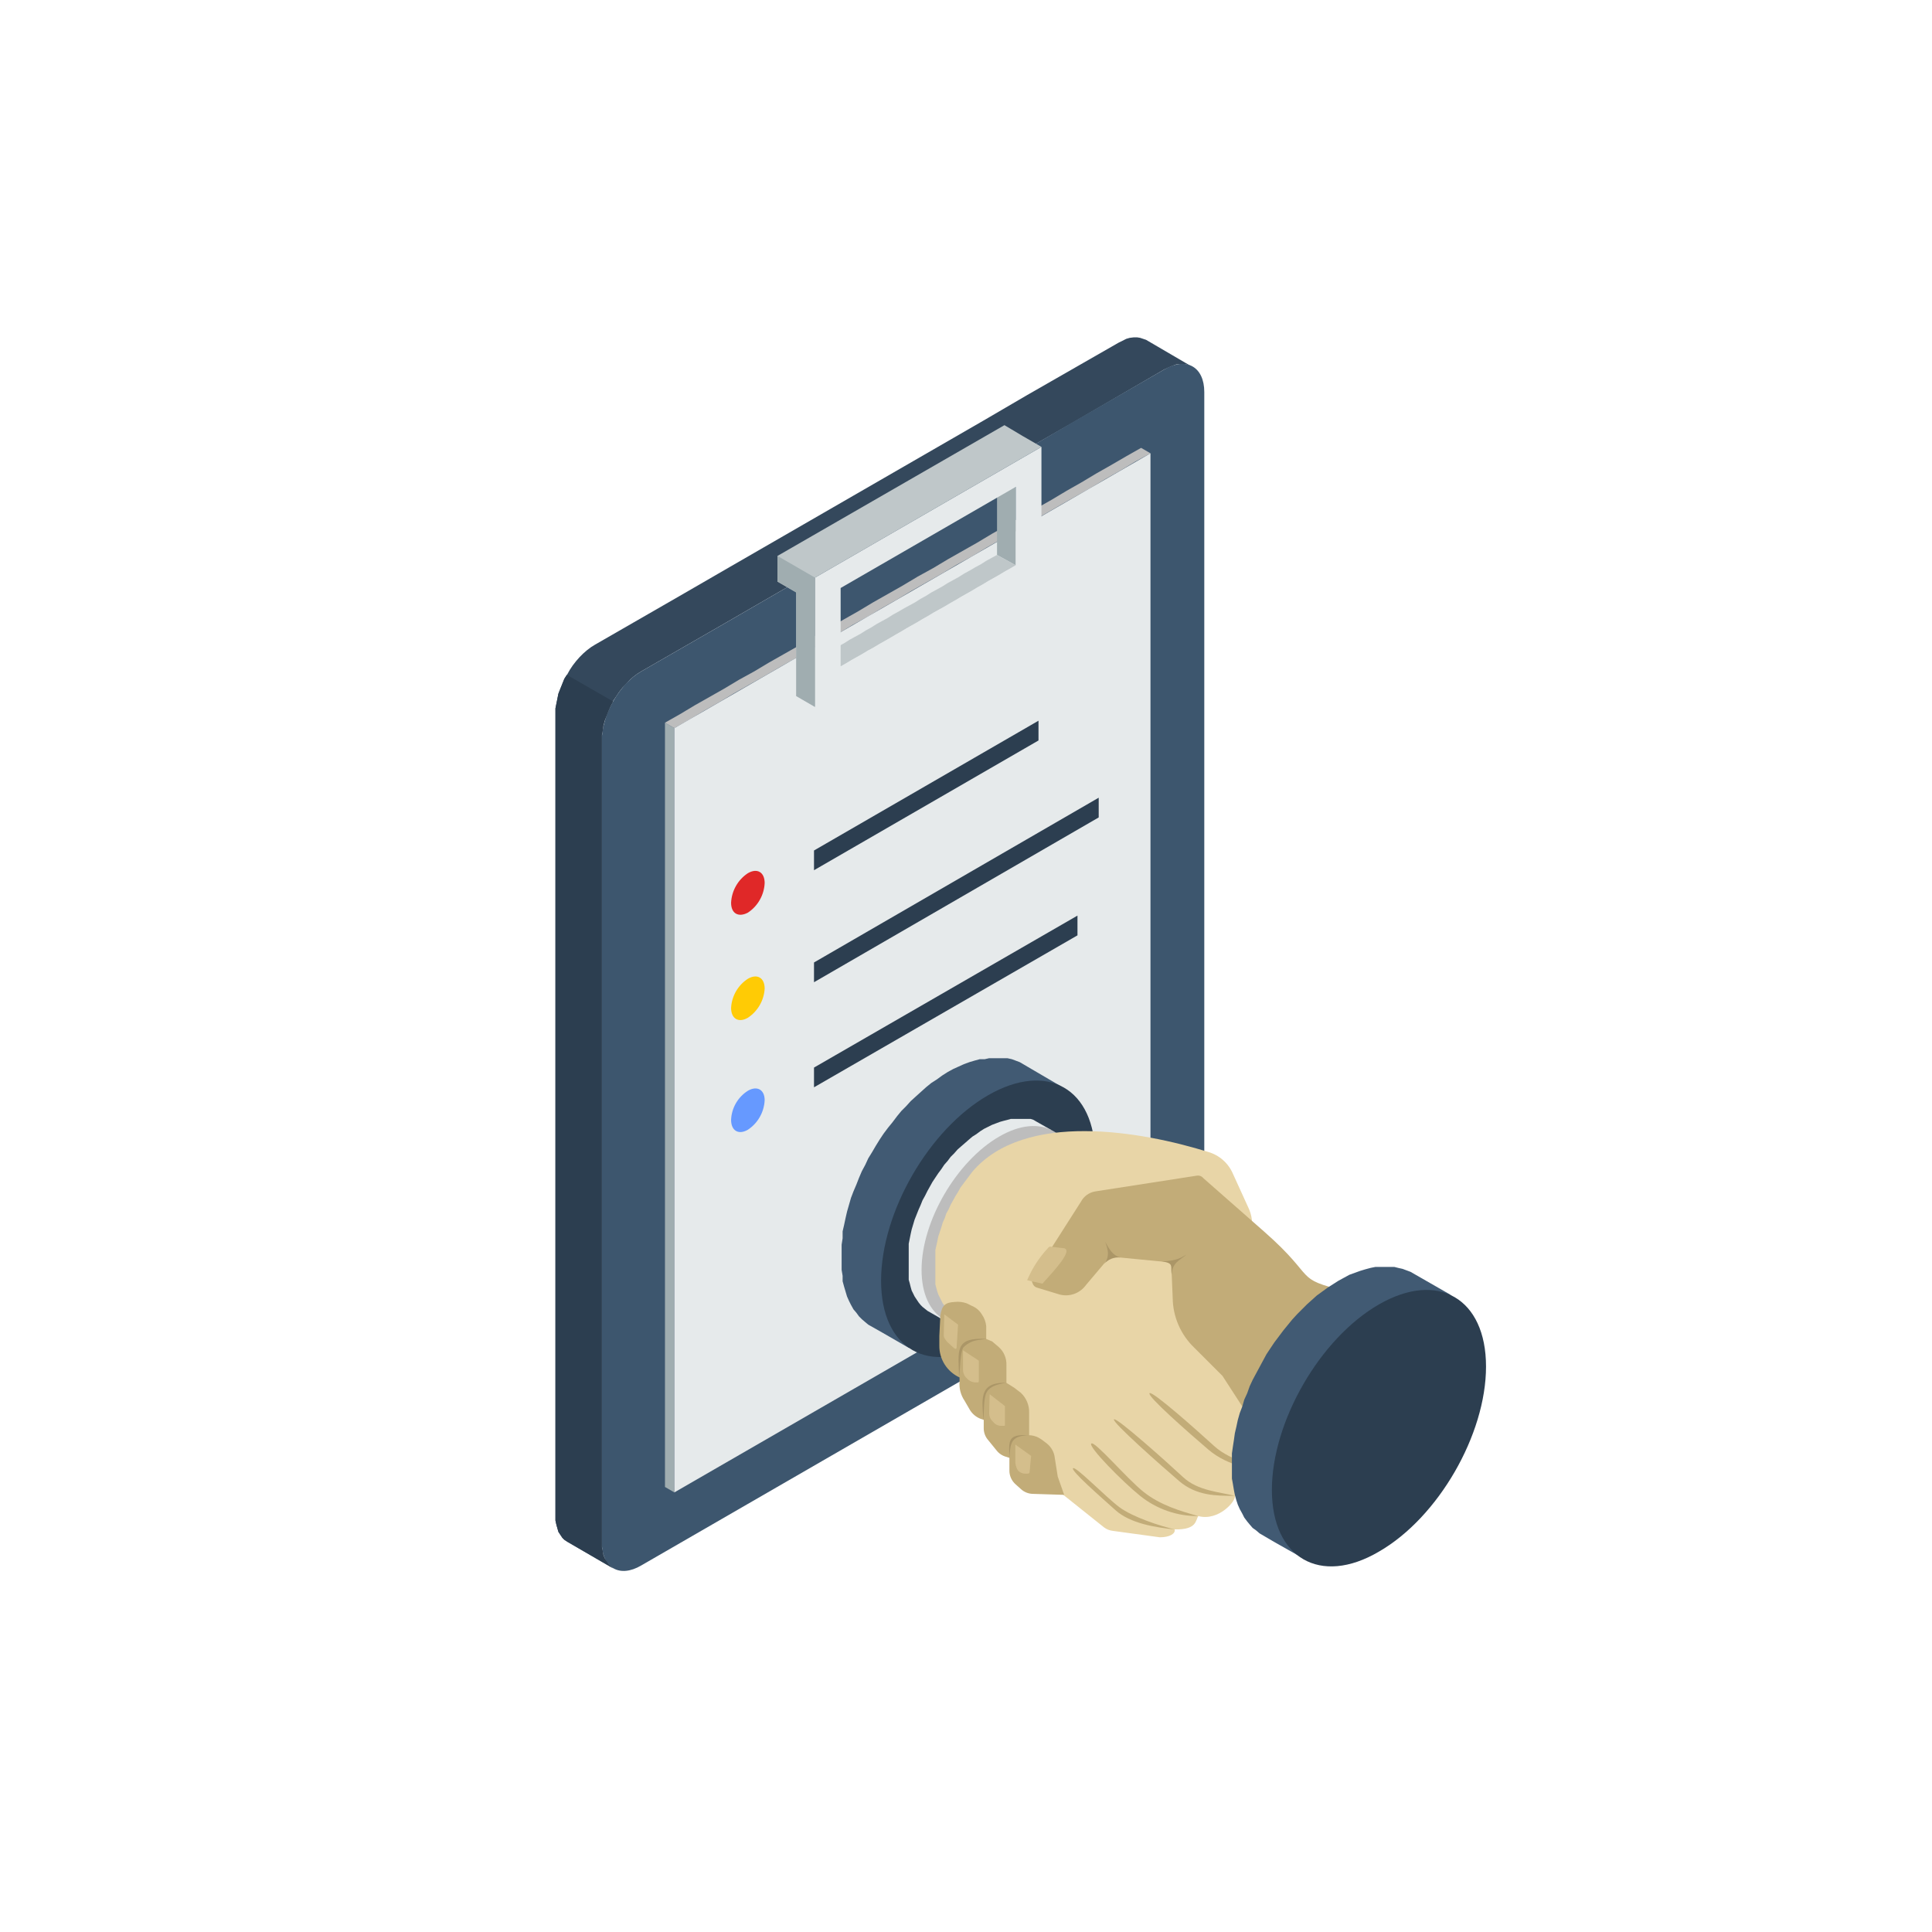 <svg width="80" height="80" viewBox="0 0 80 80" fill="none" xmlns="http://www.w3.org/2000/svg">
<mask id="mask0_2916_32806" style="mask-type:alpha" maskUnits="userSpaceOnUse" x="0" y="0" width="80" height="80">
<rect width="80" height="80" fill="#D9D9D9"/>
</mask>
<g mask="url(#mask0_2916_32806)">
<path fill-rule="evenodd" clip-rule="evenodd" d="M25.39 64.943L23.49 63.84L23.368 63.758L23.286 63.677L23.204 63.554L23.123 63.431L23.082 63.288L23.041 63.145L23 62.962V62.778V29.537V29.333L23.041 29.128L23.082 28.924L23.123 28.72L23.204 28.515L23.286 28.311L23.368 28.107L23.49 27.923L23.593 27.739L23.715 27.555L23.858 27.371L24.001 27.208L24.144 27.065L24.308 26.922L24.471 26.799L24.634 26.697L28.149 24.674L30.233 23.469L40.714 17.421L42.532 16.359L46.312 14.193L46.475 14.112L46.638 14.03L46.781 13.989L46.945 13.969H47.088L47.211 13.989L47.333 14.03L47.456 14.071L49.376 15.194L49.254 15.133L49.131 15.092L49.008 15.072H48.865L48.702 15.092L48.538 15.154L48.395 15.215L48.212 15.297L44.452 17.483L42.634 18.525L32.153 24.572L30.069 25.778L26.555 27.8L26.392 27.902L26.228 28.025L26.065 28.168L25.922 28.331L25.779 28.474L25.636 28.658L25.513 28.842L25.39 29.026L25.288 29.23L25.206 29.414L25.125 29.619L25.043 29.823L24.982 30.048L24.961 30.232L24.921 30.436V30.64V63.881V64.065L24.961 64.249L24.982 64.392L25.043 64.535L25.125 64.657L25.206 64.78L25.288 64.862L25.39 64.943Z" fill="#34485C"/>
<path fill-rule="evenodd" clip-rule="evenodd" d="M48.212 52.317L26.555 64.821C25.656 65.352 24.921 64.923 24.921 63.881V30.64C24.921 29.598 25.656 28.311 26.555 27.8L30.07 25.778L32.153 24.572L42.634 18.525L44.453 17.462L48.212 15.297C49.131 14.765 49.867 15.194 49.867 16.236V49.477C49.867 50.519 49.131 51.786 48.212 52.317Z" fill="#3D566E"/>
<path fill-rule="evenodd" clip-rule="evenodd" d="M27.923 30.15L27.535 29.925V61.572L27.923 61.797V30.15Z" fill="#A0ADB0"/>
<path fill-rule="evenodd" clip-rule="evenodd" d="M47.639 18.77L47.251 18.545L46.638 18.892L46.005 19.26L45.392 19.608L44.779 19.975L44.166 20.323L43.553 20.69L42.94 21.038L42.307 21.385L41.694 21.753L41.081 22.1L40.468 22.468L39.855 22.815L39.242 23.163L38.629 23.53L37.996 23.878L37.383 24.245L36.77 24.593L36.157 24.94L35.544 25.308L34.931 25.655L34.298 26.023L33.685 26.37L33.072 26.738L32.459 27.085L31.846 27.433L31.233 27.8L30.6 28.148L29.987 28.515L29.374 28.863L28.761 29.21L28.148 29.578L27.535 29.925L27.923 30.15L28.536 29.802L29.149 29.435L29.762 29.087L30.375 28.72L30.988 28.372L31.601 28.025L32.234 27.657L32.847 27.31L33.46 26.942L34.073 26.595L34.686 26.248L35.299 25.88L35.932 25.532L36.545 25.165L37.158 24.817L37.771 24.45L38.384 24.102L38.997 23.755L39.61 23.387L40.243 23.04L40.856 22.672L41.469 22.325L42.082 21.977L42.695 21.61L43.308 21.262L43.941 20.895L44.554 20.547L45.167 20.2L45.78 19.832L46.393 19.485L47.006 19.117L47.639 18.77Z" fill="#BDBDBD"/>
<path fill-rule="evenodd" clip-rule="evenodd" d="M27.924 30.15V61.797L47.639 50.417V18.77L27.924 30.15Z" fill="#E6EAEB"/>
<path fill-rule="evenodd" clip-rule="evenodd" d="M41.285 22.979L42.062 23.408V23.203V22.999V22.774V22.59V22.386V22.182V21.998V21.794V21.61V21.405V21.201V21.017V20.813V20.609V20.384V20.18L41.285 19.73V19.955V20.159V20.363V20.568V20.772V20.956V21.16V21.344V21.548V21.732V21.937V22.141V22.345V22.549V22.754V22.979Z" fill="#A0ADB0"/>
<path fill-rule="evenodd" clip-rule="evenodd" d="M34.032 27.146L34.809 27.596L35.033 27.473L35.258 27.33L35.483 27.208L35.708 27.085L35.932 26.942L36.178 26.82L36.402 26.677L36.627 26.554L36.852 26.431L37.076 26.288L37.301 26.166L37.526 26.023L37.751 25.9L37.975 25.778L38.2 25.635L38.425 25.512L38.65 25.369L38.874 25.247L39.12 25.124L39.344 24.981L39.569 24.858L39.794 24.715L40.018 24.593L40.243 24.47L40.468 24.327L40.693 24.204L40.917 24.061L41.142 23.939L41.367 23.816L41.592 23.673L41.816 23.551L42.062 23.408L41.285 22.979L41.06 23.101L40.836 23.224L40.611 23.367L40.386 23.489L40.141 23.632L39.916 23.755L39.691 23.898L39.467 24.021L39.242 24.143L39.017 24.286L38.793 24.409L38.568 24.531L38.343 24.674L38.118 24.797L37.894 24.94L37.669 25.063L37.444 25.185L37.199 25.328L36.974 25.451L36.749 25.594L36.525 25.716L36.3 25.839L36.075 25.982L35.851 26.105L35.626 26.248L35.401 26.37L35.176 26.493L34.952 26.636L34.727 26.758L34.502 26.901L34.257 27.024L34.032 27.146Z" fill="#BFC7C9"/>
<path fill-rule="evenodd" clip-rule="evenodd" d="M43.124 23.857V18.504L33.746 23.918V29.271L43.124 23.857ZM34.809 27.596V24.348L42.061 20.159V23.408L34.809 27.596Z" fill="#E6EAEB"/>
<path fill-rule="evenodd" clip-rule="evenodd" d="M33.706 45.023L44.616 38.731V37.913L33.706 44.206V45.023Z" fill="#2C3E50"/>
<path fill-rule="evenodd" clip-rule="evenodd" d="M33.706 40.672L45.495 33.848V33.031L33.706 39.854V40.672Z" fill="#2C3E50"/>
<path fill-rule="evenodd" clip-rule="evenodd" d="M33.706 36.034L43.002 30.661V29.843L33.706 35.217V36.034Z" fill="#2C3E50"/>
<path fill-rule="evenodd" clip-rule="evenodd" d="M32.193 24.082L32.97 24.531V28.822L33.746 29.271V23.919L43.124 18.504L42.347 18.055L41.592 17.605L32.193 23.02V24.082Z" fill="#BFC7C9"/>
<path fill-rule="evenodd" clip-rule="evenodd" d="M30.968 36.157C30.764 36.291 30.594 36.473 30.474 36.686C30.353 36.899 30.284 37.138 30.273 37.382C30.273 37.832 30.58 37.995 30.968 37.791C31.172 37.656 31.342 37.474 31.462 37.261C31.583 37.048 31.652 36.81 31.663 36.565C31.663 36.116 31.356 35.932 30.968 36.157Z" fill="#E02828"/>
<path fill-rule="evenodd" clip-rule="evenodd" d="M30.968 40.529C30.765 40.66 30.597 40.839 30.476 41.048C30.355 41.258 30.286 41.493 30.273 41.734C30.273 42.184 30.58 42.367 30.968 42.143C31.17 42.01 31.337 41.831 31.458 41.622C31.579 41.413 31.649 41.178 31.663 40.937C31.663 40.488 31.356 40.304 30.968 40.529Z" fill="#FFCB05"/>
<path fill-rule="evenodd" clip-rule="evenodd" d="M30.968 45.166C30.763 45.296 30.593 45.473 30.472 45.683C30.351 45.893 30.282 46.13 30.273 46.372C30.273 46.821 30.58 47.005 30.968 46.78C31.172 46.645 31.342 46.464 31.462 46.251C31.583 46.038 31.652 45.799 31.663 45.555C31.663 45.126 31.356 44.942 30.968 45.166Z" fill="#6699FF"/>
<path fill-rule="evenodd" clip-rule="evenodd" d="M32.193 24.082L32.97 24.531V28.822L33.746 29.271V23.918L32.193 23.019V24.082Z" fill="#A0ADB0"/>
<path fill-rule="evenodd" clip-rule="evenodd" d="M25.39 29.047L23.47 27.943L23.368 28.107L23.286 28.311L23.204 28.515L23.123 28.72L23.082 28.924L23.041 29.128L23 29.332V29.537V62.778V62.962L23.041 63.145L23.082 63.288L23.123 63.431L23.204 63.554L23.286 63.677L23.368 63.758L23.49 63.84L25.39 64.943L25.288 64.862L25.206 64.78L25.125 64.657L25.043 64.535L24.982 64.392L24.961 64.249L24.921 64.065V63.881V30.64V30.436L24.961 30.232L24.982 30.048L25.043 29.823L25.125 29.619L25.206 29.414L25.288 29.23L25.39 29.047Z" fill="#2C3E50"/>
<path fill-rule="evenodd" clip-rule="evenodd" d="M43.9 44.962L42.225 43.981L42.062 43.92L41.898 43.859L41.714 43.818H40.958L40.775 43.859H40.57L40.346 43.92L40.141 43.981L39.916 44.063L39.692 44.165L39.467 44.267L39.242 44.39L39.017 44.533L38.793 44.697L38.568 44.84L38.343 45.023L38.139 45.207L37.935 45.391L37.71 45.596L37.526 45.8L37.322 46.004L37.138 46.229L36.954 46.474L36.77 46.699L36.586 46.944L36.423 47.189L36.259 47.455L36.116 47.7L35.953 47.965L35.83 48.231L35.687 48.497L35.565 48.783L35.462 49.048L35.34 49.334L35.238 49.6L35.156 49.886L35.074 50.172L35.013 50.438L34.952 50.724L34.891 50.989V51.275L34.85 51.541V52.583L34.891 52.828V53.053L34.952 53.277L35.013 53.482L35.074 53.686L35.156 53.87L35.238 54.033L35.34 54.217L35.462 54.36L35.565 54.503L35.687 54.626L35.83 54.748L35.953 54.851L36.566 55.198L37.628 55.811L43.88 44.962H43.9Z" fill="#415A73"/>
<path fill-rule="evenodd" clip-rule="evenodd" d="M40.918 55.586C43.37 54.176 45.351 50.744 45.351 47.904C45.351 45.064 43.37 43.941 40.918 45.35C38.466 46.76 36.484 50.192 36.484 53.032C36.484 55.872 38.466 56.996 40.918 55.586Z" fill="#2C3E50"/>
<path fill-rule="evenodd" clip-rule="evenodd" d="M43.512 46.78L42.899 46.433L42.797 46.372L42.674 46.331H41.857L41.714 46.372L41.551 46.413L41.408 46.453L41.244 46.515L41.081 46.576L40.917 46.658L40.754 46.739L40.59 46.842L40.427 46.964L40.264 47.066L40.12 47.189L39.957 47.332L39.814 47.455L39.651 47.598L39.508 47.761L39.364 47.904L39.242 48.068L39.099 48.231L38.976 48.415L38.854 48.578L38.731 48.762L38.609 48.946L38.507 49.13L38.404 49.314L38.302 49.518L38.2 49.702L38.118 49.906L38.036 50.09L37.955 50.294L37.873 50.499L37.812 50.703L37.751 50.907L37.71 51.091L37.669 51.296L37.628 51.5V52.991L37.669 53.134L37.71 53.298L37.751 53.441L37.812 53.563L37.873 53.686L37.955 53.809L38.036 53.931L38.118 54.033L38.2 54.115L38.302 54.197L38.404 54.279L38.833 54.524L38.997 54.626C39.589 55.034 40.018 55.259 41.367 54.462C42.715 53.666 44.554 50.499 44.554 48.946C44.554 47.393 44.145 47.107 43.492 46.821L43.512 46.78ZM43.267 46.678H43.287C43.285 46.678 43.282 46.678 43.279 46.677C43.277 46.676 43.275 46.674 43.273 46.672C43.271 46.67 43.269 46.668 43.268 46.666C43.267 46.663 43.267 46.66 43.267 46.658V46.678Z" fill="#E6EAEB"/>
<path fill-rule="evenodd" clip-rule="evenodd" d="M41.368 54.422C43.125 53.42 44.555 50.948 44.555 48.905C44.555 46.862 43.125 46.045 41.368 47.066C39.611 48.088 38.16 50.56 38.16 52.583C38.16 54.605 39.59 55.443 41.368 54.422Z" fill="#BDBDBD"/>
<path fill-rule="evenodd" clip-rule="evenodd" d="M45.719 63.248L42.981 61.062L39.467 54.401L39.365 54.34L39.283 54.258L39.181 54.176L39.12 54.074L39.038 53.972L38.977 53.849L38.915 53.727L38.854 53.604L38.813 53.482L38.772 53.339L38.731 53.175V51.766L38.772 51.582L38.813 51.398L38.854 51.194L38.915 51.01L38.977 50.826L39.038 50.621L39.12 50.438L39.181 50.254L39.283 50.07L39.365 49.886L39.467 49.702L39.569 49.518L39.671 49.355L39.773 49.171L39.896 49.007L40.019 48.844L40.141 48.681L40.264 48.517C42.429 45.984 47.272 46.842 50.03 47.7C50.256 47.765 50.465 47.879 50.641 48.035C50.818 48.19 50.958 48.383 51.051 48.599L51.684 49.988C51.847 50.318 51.89 50.693 51.807 51.05L51.276 53.502L54.218 60.203L51.133 61.94C51.194 62.144 50.459 63.002 49.621 62.778C49.498 62.941 49.58 63.35 48.64 63.329C48.681 63.493 48.456 63.656 48.027 63.656L46.087 63.391C45.953 63.377 45.826 63.328 45.719 63.248Z" fill="#E8D5A7"/>
<path fill-rule="evenodd" clip-rule="evenodd" d="M53.728 60.428L51.971 59.059L50.622 56.975L49.458 55.811C49.178 55.544 48.954 55.224 48.8 54.87C48.645 54.515 48.563 54.134 48.559 53.747L48.497 52.276L45.964 52.031L44.963 53.216C44.842 53.382 44.674 53.508 44.481 53.577C44.288 53.646 44.079 53.656 43.88 53.604L42.94 53.318C42.896 53.306 42.856 53.283 42.824 53.25C42.792 53.218 42.769 53.178 42.756 53.134C42.734 53.093 42.724 53.046 42.727 52.999C42.731 52.952 42.748 52.906 42.777 52.869L44.758 49.763C44.817 49.651 44.901 49.553 45.004 49.479C45.107 49.404 45.226 49.355 45.351 49.334L49.56 48.681C49.609 48.673 49.66 48.678 49.706 48.696C49.753 48.714 49.794 48.744 49.825 48.783L52.359 51.01C54.586 52.971 53.523 52.93 55.73 53.461C56.404 53.625 56.751 53.788 57.752 54.176C59.305 57.241 56.976 59.488 54.708 60.183C54.708 60.183 53.911 60.51 53.728 60.428Z" fill="#C2AC78"/>
<path fill-rule="evenodd" clip-rule="evenodd" d="M49.621 62.778C48.745 62.785 47.893 62.489 47.21 61.94C46.495 61.368 45.045 59.897 45.188 59.774C45.331 59.652 46.659 61.225 47.353 61.777C48.048 62.328 48.886 62.573 49.621 62.778Z" fill="#C2AC78"/>
<path fill-rule="evenodd" clip-rule="evenodd" d="M51.133 61.94C50.357 61.94 49.54 61.94 48.825 61.327C48.109 60.714 46.026 58.876 46.128 58.773C46.23 58.671 48.375 60.592 48.988 61.164C49.601 61.736 50.5 61.777 51.133 61.94Z" fill="#C2AC78"/>
<path fill-rule="evenodd" clip-rule="evenodd" d="M53.013 61C51.992 60.898 50.868 60.735 50.03 60.02C49.193 59.304 47.497 57.813 47.599 57.69C47.701 57.568 49.56 59.223 50.276 59.877C50.991 60.53 52.176 60.735 53.013 61Z" fill="#C2AC78"/>
<path fill-rule="evenodd" clip-rule="evenodd" d="M48.64 63.329C47.844 63.248 46.802 63.084 46.189 62.533C45.576 61.981 44.33 60.898 44.432 60.796C44.534 60.694 45.801 62.001 46.352 62.41C46.904 62.819 48.028 63.186 48.64 63.329Z" fill="#C2AC78"/>
<path fill-rule="evenodd" clip-rule="evenodd" d="M60.082 53.625L58.407 52.664L58.243 52.603L58.08 52.542L57.896 52.501L57.733 52.46H56.956L56.752 52.501L56.527 52.562L56.323 52.624L56.098 52.705L55.873 52.787L55.648 52.91L55.424 53.032L55.199 53.175L54.974 53.318L54.75 53.482L54.525 53.645L54.321 53.829L54.116 54.013L53.912 54.217L53.708 54.422L53.503 54.646L53.319 54.871L53.136 55.096L52.952 55.341L52.768 55.586L52.604 55.831L52.441 56.077L52.298 56.342L52.155 56.608L52.012 56.873L51.869 57.139L51.746 57.404L51.644 57.691L51.522 57.956L51.44 58.242L51.338 58.508L51.256 58.794L51.195 59.08L51.133 59.345L51.093 59.631L51.052 59.897L51.011 60.183V61.225L51.052 61.45L51.093 61.695L51.133 61.899L51.195 62.124L51.256 62.308L51.338 62.492L51.44 62.676L51.522 62.839L51.644 63.002L51.746 63.125L51.869 63.268L52.012 63.37L52.155 63.493L52.747 63.84L53.83 64.453L60.062 53.604L60.082 53.625Z" fill="#415A73"/>
<path fill-rule="evenodd" clip-rule="evenodd" d="M57.099 64.249C59.551 62.839 61.533 59.407 61.533 56.587C61.533 53.768 59.551 52.603 57.099 54.013C54.648 55.423 52.666 58.875 52.666 61.695C52.666 64.514 54.668 65.679 57.099 64.249Z" fill="#2C3E50"/>
<path fill-rule="evenodd" clip-rule="evenodd" d="M44.065 61.899L42.778 61.858C42.588 61.857 42.405 61.784 42.267 61.654L42.062 61.47C41.977 61.397 41.909 61.306 41.863 61.204C41.817 61.101 41.794 60.99 41.797 60.878V60.367L41.674 60.326C41.513 60.285 41.369 60.192 41.266 60.06L40.918 59.631C40.799 59.496 40.734 59.322 40.734 59.141V58.794L40.612 58.753C40.425 58.683 40.267 58.554 40.163 58.385L39.938 57.997C39.78 57.763 39.708 57.481 39.733 57.2V57.037C39.48 56.921 39.265 56.734 39.116 56.498C38.967 56.262 38.891 55.988 38.896 55.709V55.32L38.937 54.483C38.998 54.033 39.161 53.931 39.529 53.911C39.702 53.891 39.877 53.912 40.04 53.972L40.244 54.074C40.415 54.142 40.558 54.264 40.653 54.422C40.756 54.566 40.819 54.735 40.837 54.912V55.443L41.082 55.545L41.347 55.77C41.455 55.864 41.539 55.98 41.596 56.111C41.653 56.242 41.679 56.383 41.674 56.526V57.261L42.001 57.466L42.267 57.67C42.382 57.776 42.472 57.906 42.532 58.051C42.592 58.195 42.62 58.351 42.614 58.508V59.427C42.921 59.447 43.064 59.55 43.35 59.774C43.441 59.847 43.516 59.936 43.572 60.038C43.629 60.14 43.664 60.251 43.676 60.367L43.799 61.143L44.065 61.899Z" fill="#C2AC78"/>
<path fill-rule="evenodd" clip-rule="evenodd" d="M39.099 54.422L39.672 54.851L39.61 55.811C39.61 55.852 39.569 55.852 39.549 55.852L39.467 55.79L39.222 55.566C39.161 55.484 39.079 55.402 39.079 55.3L39.099 54.422Z" fill="#D4BE8C"/>
<path fill-rule="evenodd" clip-rule="evenodd" d="M39.876 55.913L40.53 56.342V57.18C40.531 57.191 40.529 57.202 40.526 57.212C40.522 57.223 40.517 57.233 40.509 57.241H40.366C40.304 57.237 40.242 57.22 40.186 57.192C40.13 57.164 40.08 57.125 40.039 57.078L39.978 57.016C39.915 56.934 39.879 56.834 39.876 56.73V55.913Z" fill="#D4BE8C"/>
<path fill-rule="evenodd" clip-rule="evenodd" d="M40.979 57.731L41.613 58.222V58.998C41.613 59.019 41.613 59.039 41.592 59.039H41.47C41.408 59.043 41.346 59.032 41.289 59.007C41.232 58.982 41.182 58.944 41.143 58.896L41.082 58.835C41.003 58.752 40.959 58.642 40.959 58.528L40.979 57.731Z" fill="#D4BE8C"/>
<path fill-rule="evenodd" clip-rule="evenodd" d="M42.042 59.815L42.696 60.285L42.634 60.959C42.634 61 42.593 61.021 42.553 61.021H42.471C42.409 61.023 42.348 61.012 42.291 60.987C42.234 60.962 42.184 60.925 42.144 60.878C42.067 60.748 42.031 60.599 42.042 60.449V59.815Z" fill="#D4BE8C"/>
<path fill-rule="evenodd" clip-rule="evenodd" d="M40.857 55.443L40.53 55.484C40.29 55.51 40.066 55.618 39.897 55.79C39.754 55.974 39.754 56.791 39.713 57.037C39.692 55.954 39.488 55.361 40.857 55.443Z" fill="#AB9667"/>
<path fill-rule="evenodd" clip-rule="evenodd" d="M43.513 51.623L44.024 51.684C44.048 51.681 44.072 51.685 44.094 51.696C44.116 51.707 44.134 51.724 44.146 51.745C44.289 51.99 43.329 52.95 43.166 53.155L42.532 53.012C42.737 52.522 43.028 52.072 43.39 51.684C43.411 51.643 43.472 51.602 43.513 51.623Z" fill="#D4BE8C"/>
<path fill-rule="evenodd" clip-rule="evenodd" d="M41.673 57.261C41.367 57.302 40.999 57.384 40.856 57.65C40.713 57.915 40.754 58.548 40.713 58.794C40.693 58.017 40.468 57.221 41.673 57.261Z" fill="#AB9667"/>
<path fill-rule="evenodd" clip-rule="evenodd" d="M42.573 59.427C41.837 59.468 41.837 59.774 41.797 60.387C41.776 59.652 41.715 59.386 42.573 59.427Z" fill="#AB9667"/>
<path fill-rule="evenodd" clip-rule="evenodd" d="M45.76 51.418C45.8 51.561 46.025 51.97 45.719 52.338C45.801 52.242 45.906 52.168 46.023 52.121C46.141 52.075 46.267 52.058 46.393 52.072C46.025 51.97 45.903 51.643 45.76 51.418Z" fill="#AB9667"/>
<path fill-rule="evenodd" clip-rule="evenodd" d="M49.131 51.95C48.865 52.093 48.763 52.195 48.109 52.236C48.641 52.297 48.457 52.46 48.518 52.787C48.538 52.276 48.845 52.195 49.131 51.95Z" fill="#AB9667"/>
</g>
</svg>
